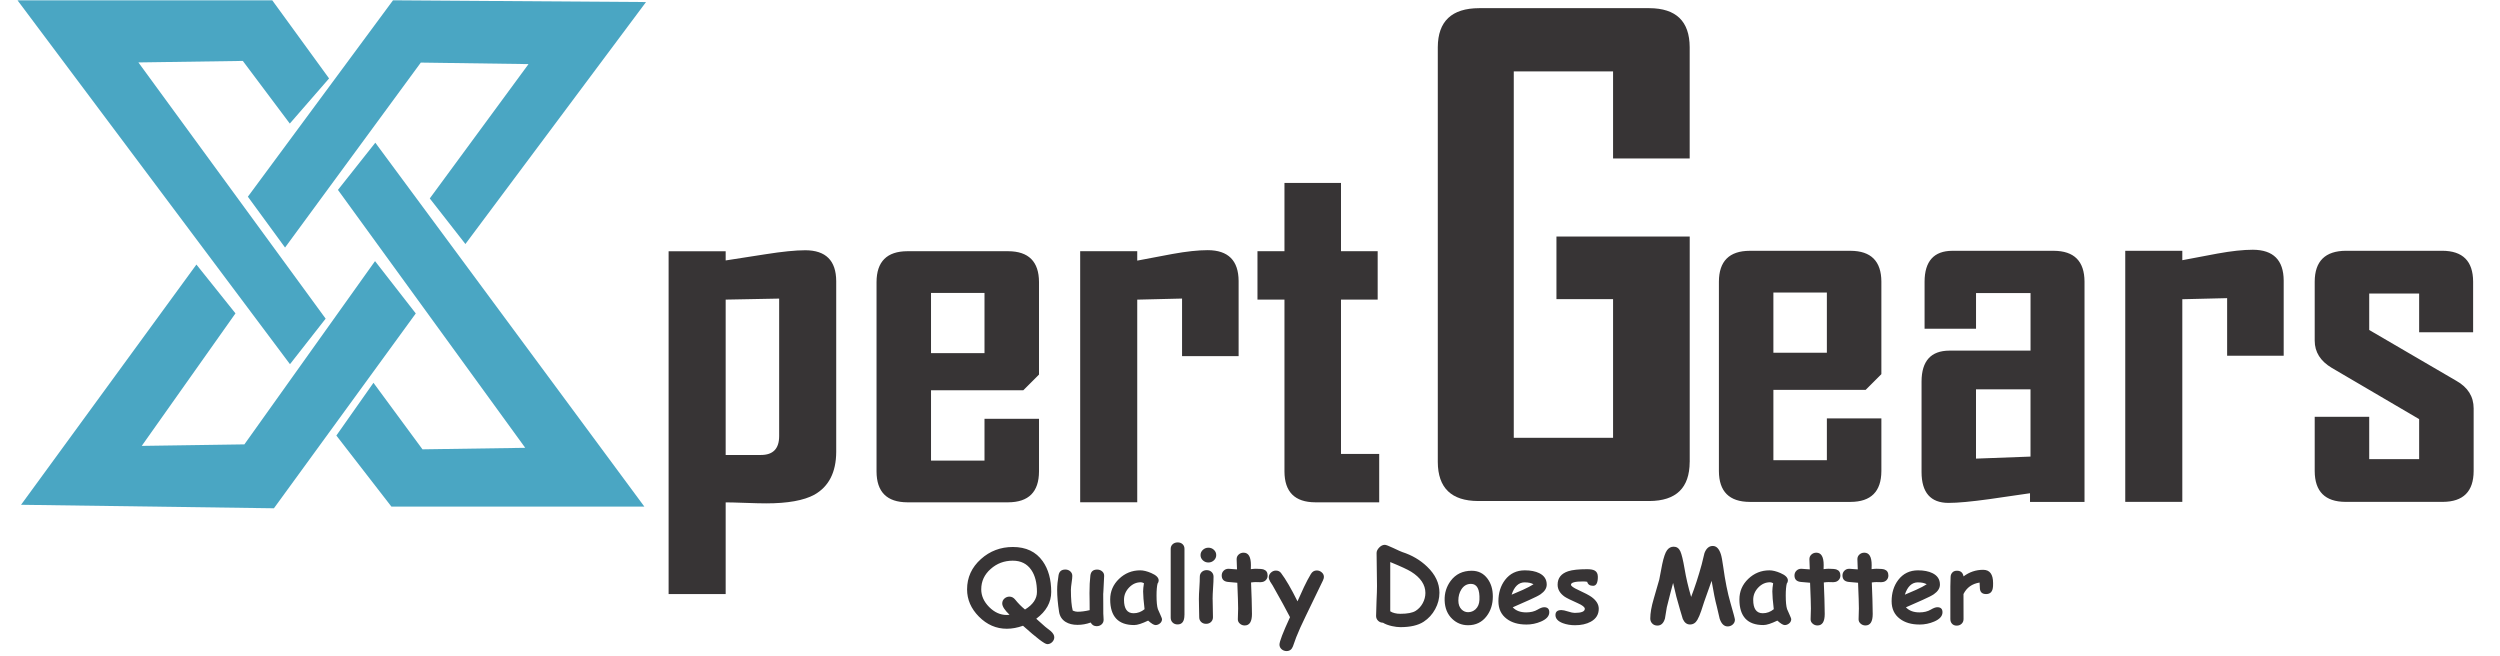 <?xml version="1.0" encoding="UTF-8"?>
<!DOCTYPE svg PUBLIC "-//W3C//DTD SVG 1.1//EN" "http://www.w3.org/Graphics/SVG/1.1/DTD/svg11.dtd">
<!-- Creator: CorelDRAW -->
<svg xmlns="http://www.w3.org/2000/svg" xml:space="preserve" width="0.85in" height="0.223in" version="1.1" style="shape-rendering:geometricPrecision; text-rendering:geometricPrecision; image-rendering:optimizeQuality; fill-rule:evenodd; clip-rule:evenodd"
viewBox="0 0 849.99 223.33"
 xmlns:xlink="http://www.w3.org/1999/xlink"
 xmlns:xodm="http://www.corel.com/coreldraw/odm/2003">
 <defs>
  <style type="text/css">
   <![CDATA[
    .str0 {stroke:#4AA6C3;stroke-width:3;stroke-miterlimit:2.613}
    .fil0 {fill:#4AA6C3}
    .fil1 {fill:#373435;fill-rule:nonzero}
    .fil2 {fill:#373435;fill-rule:nonzero}
   ]]>
  </style>
 </defs>
 <g id="Layer_x0020_1">
  <g id="_2436028775552">
   <g>
    <polygon class="fil0 str0" points="8.33,1.61 91.31,1.61 109.5,26.62 98.13,39.69 82.79,19.23 43.57,19.8 108.37,108.47 98.13,121.54 "/>
    <polygon class="fil0 str0" points="116.32,64.7 181.12,153.94 142.47,154.51 126.56,132.91 115.76,148.26 133.37,170.99 215.79,170.99 127.12,51.06 "/>
    <polygon class="fil0 str0" points="96.43,81.75 85.63,66.98 133.94,1.61 216.36,2.18 157.81,80.62 147.59,67.54 182.26,20.37 141.9,19.8 "/>
    <polygon class="fil0 str0" points="66.3,92.55 9.46,170.42 91.88,171.56 139.06,106.76 127.12,91.42 83.36,152.8 44.7,153.37 77.67,106.76 "/>
   </g>
   <path class="fil1" d="M284.1 153.88c-0.03,6.94 -2.52,11.79 -7.43,14.57 -3.61,1.96 -9.08,2.95 -16.42,2.95 -1.68,0 -4.07,-0.06 -7.14,-0.17 -3.07,-0.11 -5.29,-0.17 -6.65,-0.17l0 31.22 -19.43 0 0 -116.72 19.43 0 0 3.12c4.51,-0.67 9.05,-1.39 13.56,-2.11 5.72,-0.9 10.23,-1.36 13.58,-1.36 6.97,0.03 10.46,3.53 10.5,10.49l0 58.19zm-19.43 -5.41l0 -46.8 -18.21 0.35 0 52.9 12.02 0c4.13,0 6.19,-2.14 6.19,-6.44zm88.48 12.08c-0.03,6.96 -3.53,10.46 -10.49,10.49l-34.34 0c-6.96,-0.03 -10.46,-3.53 -10.49,-10.49l0 -64.52c0.03,-6.96 3.53,-10.46 10.49,-10.49l34.34 0c6.96,0.03 10.46,3.53 10.49,10.49l0 31.51 -5.35 5.35 -31.42 0 0 23.94 18.21 0 0 -14.22 18.56 0 0 17.95zm-18.56 -40.3l0 -20.5 -18.21 0 0 20.5 18.21 0zm86.52 1.01l-19.25 0 0 -19.6 -15.26 0.37 0 69 -19.43 0 0 -85.5 19.43 0 0 3.21c4.02,-0.75 8.01,-1.5 11.97,-2.26 4.8,-0.87 8.81,-1.3 12.05,-1.3 6.97,0.03 10.46,3.53 10.5,10.49l0 25.58zm47.87 49.78l-21.76 0c-6.97,-0.03 -10.46,-3.53 -10.49,-10.49l0 -58.54 -9.19 0 0 -16.48 9.19 0 0 -23.24 19.25 0 0 23.24 12.49 0 0 16.48 -12.49 0 0 52.55 13.01 0 0 16.48z"/>
   <path class="fil1" d="M639.98 160.41c-0.03,6.96 -3.53,10.46 -10.49,10.49l-34.34 0c-6.96,-0.03 -10.46,-3.53 -10.49,-10.49l0 -64.52c0.03,-6.96 3.53,-10.46 10.49,-10.49l34.34 0c6.96,0.03 10.46,3.53 10.49,10.49l0 31.51 -5.35 5.35 -31.42 0 0 23.94 18.21 0 0 -14.22 18.56 0 0 17.95zm-18.56 -40.3l0 -20.5 -18.21 0 0 20.5 18.21 0zm87.73 50.79l-18.56 0 0 -2.95c-4.65,0.67 -9.28,1.36 -13.93,2.02 -6.1,0.84 -10.69,1.27 -13.87,1.27 -6.07,-0.03 -9.11,-3.53 -9.13,-10.49l0 -30.87c0.03,-6.96 3.18,-10.46 9.48,-10.49l27.63 0 0 -19.6 -18.56 0 0 12.14 -17.52 0 0 -16.04c0.03,-6.96 3.18,-10.46 9.45,-10.49l34.52 0c6.96,0.03 10.46,3.53 10.49,10.49l0 75.01zm-18.39 -15.44l0 -22.89 -18.56 0 0 23.59 18.56 -0.69zm86.2 -34.34l-19.25 0 0 -19.6 -15.26 0.37 0 69 -19.43 0 0 -85.5 19.43 0 0 3.21c4.02,-0.75 8.01,-1.5 11.97,-2.26 4.8,-0.87 8.81,-1.3 12.05,-1.3 6.97,0.03 10.46,3.53 10.5,10.49l0 25.58zm64.69 39.28c-0.03,6.96 -3.53,10.46 -10.5,10.49l-33.13 0c-6.96,-0.03 -10.46,-3.53 -10.49,-10.49l0 -18.47 18.56 0 0 14.4 17 0 0 -13.62 -29.72 -17.43c-3.9,-2.31 -5.84,-5.41 -5.84,-9.28l0 -20.12c0.03,-6.96 3.58,-10.46 10.67,-10.49l32.78 0c6.97,0.03 10.46,3.53 10.49,10.49l0 17.26 -18.38 0 0 -13.18 -17 0 0 12.4 29.63 17.29c3.96,2.22 5.93,5.37 5.93,9.42l0 21.33z"/>
   <path class="fil1" d="M574.71 157.31c-0.04,8.82 -4.61,13.25 -13.73,13.29l-58.31 0c-9.11,-0.04 -13.69,-4.46 -13.73,-13.29l0 -141.24c0.04,-8.82 4.73,-13.26 14.07,-13.29l57.97 0c9.11,0.04 13.69,4.47 13.73,13.29l0 37.89 -26.09 0 0 -29.65 -33.81 0 0 124.76 33.81 0 0 -47.22 -19.28 0 0 -21.31 45.38 0 0 76.77z"/>
   <path class="fil2" d="M355.91 219.32c-0.82,0 -3.56,-2.09 -8.21,-6.25 -1.87,0.67 -3.71,1.02 -5.52,1.02 -3.59,0 -6.75,-1.37 -9.49,-4.13 -2.69,-2.72 -4.03,-5.81 -4.03,-9.27 0,-4.07 1.57,-7.51 4.72,-10.33 3.06,-2.74 6.69,-4.11 10.87,-4.11 4.48,0 7.87,1.61 10.16,4.84 1.93,2.72 2.9,6.22 2.9,10.47 0,3.54 -1.7,6.58 -5.1,9.12 0.67,0.61 1.7,1.52 3.06,2.73l1.93 1.52c0.76,0.7 1.15,1.38 1.15,2.04 0,0.62 -0.23,1.16 -0.69,1.63 -0.48,0.5 -1.06,0.74 -1.75,0.74zm-11.67 -28.41c-2.92,0 -5.43,0.94 -7.53,2.81 -2.16,1.89 -3.23,4.21 -3.23,6.96 0,2.19 0.9,4.19 2.68,6 1.8,1.81 3.8,2.72 6.01,2.72 0.29,0 0.61,-0.02 0.95,-0.06 -1.66,-1.59 -2.49,-2.88 -2.49,-3.87 0,-0.68 0.26,-1.24 0.78,-1.7 0.49,-0.41 1.04,-0.62 1.67,-0.62 0.77,0 1.43,0.35 1.98,1.04 1,1.24 2.1,2.36 3.32,3.35 2.72,-1.66 4.07,-3.66 4.07,-5.99 0,-3.12 -0.64,-5.61 -1.93,-7.49 -1.44,-2.1 -3.54,-3.15 -6.28,-3.15zm30.77 11.17c0,0.76 0.01,1.89 0.02,3.42 0,1.52 0.01,2.66 0.01,3.42 0,0.24 0.02,0.59 0.06,1.06 0.04,0.46 0.05,0.82 0.05,1.05 0,0.63 -0.22,1.15 -0.68,1.57 -0.46,0.41 -1.02,0.62 -1.68,0.62 -0.93,0 -1.61,-0.42 -2.04,-1.25 -1.45,0.53 -2.94,0.8 -4.49,0.8 -1.61,0 -2.96,-0.33 -4.06,-1.01 -1.23,-0.77 -1.97,-1.9 -2.21,-3.39 -0.44,-2.8 -0.66,-5.32 -0.66,-7.53 0,-1.46 0.16,-3.13 0.48,-5 0.23,-1.27 1,-1.91 2.3,-1.91 0.66,0 1.22,0.2 1.68,0.61 0.47,0.41 0.7,0.93 0.7,1.56 0,0.49 -0.08,1.27 -0.24,2.32 -0.16,1.06 -0.24,1.86 -0.24,2.41 0,1.58 0.06,2.96 0.16,4.15 0.1,1.18 0.26,2.16 0.47,2.93 0.28,0.12 0.56,0.22 0.83,0.29 0.27,0.06 0.53,0.1 0.78,0.1 1.26,0 2.65,-0.18 4.15,-0.54 0,-0.87 -0,-1.86 -0.02,-2.96 -0.02,-1.32 -0.04,-2.27 -0.04,-2.84 0,-2.32 0.1,-4.31 0.3,-6 0.17,-1.35 0.94,-2.02 2.31,-2.02 0.67,0 1.24,0.21 1.72,0.63 0.47,0.42 0.69,0.94 0.66,1.57 -0.2,4.3 -0.31,6.28 -0.31,5.96zm17.78 10.75c-0.52,0 -1.35,-0.5 -2.48,-1.51 -1.04,0.5 -1.95,0.87 -2.74,1.13 -0.79,0.26 -1.46,0.38 -2.02,0.38 -2.72,0 -4.76,-0.73 -6.12,-2.19 -1.36,-1.46 -2.04,-3.64 -2.04,-6.54 0,-2.72 1,-5.06 3.01,-6.99 2.01,-1.93 4.42,-2.91 7.21,-2.91 1.07,0 2.32,0.3 3.73,0.91 1.71,0.73 2.56,1.57 2.56,2.54 0,0.4 -0.13,0.76 -0.38,1.06 -0.11,0.44 -0.2,1.01 -0.26,1.69 -0.06,0.68 -0.09,1.47 -0.09,2.37 0,2.14 0.15,3.68 0.45,4.62 0.04,0.1 0.29,0.68 0.77,1.74 0.43,0.96 0.65,1.52 0.65,1.65 0,0.59 -0.23,1.09 -0.69,1.47 -0.46,0.39 -0.98,0.59 -1.57,0.59zm-4.19 -11.43c0,-0.37 0.02,-0.78 0.07,-1.25 0.05,-0.47 0.11,-1 0.21,-1.57 -0.22,-0.11 -0.43,-0.2 -0.6,-0.25 -0.17,-0.05 -0.32,-0.07 -0.44,-0.07 -1.54,0 -2.88,0.6 -4.03,1.8 -1.15,1.21 -1.72,2.59 -1.72,4.18 0,1.52 0.27,2.65 0.81,3.42 0.54,0.76 1.35,1.15 2.43,1.15 0.7,0 1.37,-0.11 1.99,-0.35 0.62,-0.23 1.21,-0.57 1.77,-1.03 -0.32,-2.69 -0.49,-4.7 -0.49,-6.03zm14.07 8c0,2.15 -0.78,3.22 -2.34,3.22 -0.67,0 -1.24,-0.21 -1.68,-0.64 -0.44,-0.43 -0.66,-0.98 -0.66,-1.67l0 -23.43c0,-0.65 0.24,-1.19 0.71,-1.61 0.46,-0.39 1.01,-0.58 1.69,-0.58 0.66,0 1.21,0.2 1.64,0.6 0.43,0.4 0.65,0.93 0.65,1.58l0 22.52zm8.16 -17.87c-0.73,0 -1.35,-0.24 -1.88,-0.73 -0.53,-0.49 -0.8,-1.09 -0.8,-1.79 0,-0.7 0.27,-1.3 0.8,-1.79 0.53,-0.48 1.15,-0.73 1.88,-0.73 0.72,0 1.35,0.24 1.87,0.73 0.53,0.49 0.79,1.08 0.79,1.79 0,0.7 -0.26,1.3 -0.79,1.79 -0.53,0.48 -1.15,0.73 -1.87,0.73zm1.44 12.42c0,0.65 0.02,1.68 0.06,3.1 0.03,1.42 0.05,2.46 0.05,3.11 0,0.65 -0.22,1.19 -0.66,1.62 -0.44,0.42 -1,0.63 -1.68,0.63 -0.68,0 -1.24,-0.21 -1.68,-0.63 -0.44,-0.43 -0.66,-0.97 -0.66,-1.62 0,-0.65 -0.02,-1.69 -0.06,-3.11 -0.04,-1.42 -0.05,-2.46 -0.05,-3.1 0,-1.01 0.05,-2.27 0.16,-3.78 0.1,-1.51 0.15,-2.78 0.15,-3.78 0,-0.65 0.22,-1.2 0.66,-1.62 0.44,-0.42 1,-0.64 1.68,-0.64 0.68,0 1.24,0.22 1.68,0.64 0.44,0.42 0.66,0.96 0.66,1.62 0,1 -0.05,2.27 -0.16,3.78 -0.1,1.52 -0.16,2.78 -0.16,3.78zm16.37 -5.71c-0.24,0 -0.52,-0 -0.84,-0.02 -0.32,-0.02 -0.6,-0.02 -0.84,-0.02 -0.46,0 -1,0.04 -1.61,0.13 0.19,4.56 0.28,7.54 0.28,8.94 0,0.15 0,0.42 0.01,0.82 0.01,0.41 0.02,0.73 0.02,0.98 0,2.6 -0.82,3.9 -2.46,3.9 -0.62,0 -1.16,-0.19 -1.61,-0.58 -0.5,-0.41 -0.74,-0.91 -0.74,-1.52 0,-0.41 0.02,-1.02 0.05,-1.83 0.04,-0.81 0.05,-1.43 0.05,-1.83 0,-1.37 -0.09,-4.3 -0.28,-8.78 -0.7,-0.04 -1.76,-0.13 -3.18,-0.28 -1.42,-0.15 -2.13,-0.89 -2.13,-2.2 0,-0.63 0.21,-1.17 0.65,-1.61 0.43,-0.44 0.98,-0.67 1.67,-0.67 0.42,0 1.38,0.07 2.89,0.21 -0.01,-0.37 -0.04,-0.96 -0.07,-1.8 -0.04,-0.73 -0.06,-1.29 -0.06,-1.68 0,-0.64 0.23,-1.16 0.69,-1.58 0.46,-0.42 1.02,-0.63 1.67,-0.63 1.67,0 2.5,1.41 2.5,4.22l-0.03 1.39c0.7,-0.09 1.27,-0.14 1.71,-0.14 1.3,0 2.19,0.09 2.66,0.25 0.9,0.31 1.35,1 1.35,2.06 0,0.65 -0.22,1.18 -0.66,1.61 -0.44,0.43 -1,0.64 -1.68,0.64zm21.23 -0.67c-1.23,2.56 -3.17,6.59 -5.84,12.08 -1.44,2.95 -2.54,5.39 -3.3,7.34 -0.24,0.7 -0.61,1.74 -1.12,3.11 -0.4,1.06 -1.13,1.59 -2.16,1.59 -0.64,0 -1.21,-0.21 -1.69,-0.62 -0.48,-0.43 -0.73,-0.95 -0.73,-1.58 0,-1.05 1.2,-4.16 3.59,-9.34 -1.25,-2.45 -3.22,-6.06 -5.93,-10.83 -0.28,-0.43 -0.56,-0.87 -0.84,-1.31 -0.3,-0.52 -0.46,-0.99 -0.46,-1.42 0,-0.61 0.24,-1.15 0.73,-1.61 0.49,-0.46 1.06,-0.7 1.69,-0.7 0.75,0 1.33,0.28 1.75,0.83 1.61,2.13 3.48,5.35 5.61,9.64 1.21,-2.68 1.94,-4.3 2.2,-4.85 0.8,-1.68 1.58,-3.16 2.35,-4.44 0.48,-0.81 1.15,-1.22 2,-1.22 0.63,0 1.2,0.21 1.69,0.64 0.5,0.43 0.75,0.95 0.75,1.57 0,0.33 -0.1,0.69 -0.29,1.09zm20.42 14.47c-0.67,-0.01 -1.23,-0.24 -1.69,-0.69 -0.45,-0.45 -0.67,-0.99 -0.67,-1.62 0,-1.13 0.05,-2.82 0.15,-5.08 0.11,-2.26 0.16,-3.95 0.16,-5.08 0,-1.25 -0.02,-3.13 -0.07,-5.64 -0.04,-2.51 -0.07,-4.39 -0.07,-5.64 0,-0.62 0.3,-1.24 0.89,-1.85 0.6,-0.62 1.24,-0.93 1.92,-0.93 0.37,0 1.31,0.35 2.81,1.06 1.75,0.83 2.8,1.3 3.12,1.4 3.31,1.07 6.14,2.73 8.47,4.98 2.8,2.68 4.19,5.63 4.19,8.87 0,1.95 -0.48,3.81 -1.44,5.57 -0.96,1.79 -2.28,3.23 -3.95,4.32 -1.88,1.22 -4.52,1.83 -7.91,1.83 -0.83,0 -1.78,-0.12 -2.85,-0.35 -1.3,-0.3 -2.32,-0.68 -3.06,-1.15zm9.52 -17.4c-1.1,-0.69 -3.44,-1.78 -7.06,-3.26l0 16.77c0.44,0.28 0.95,0.5 1.52,0.63 0.57,0.15 1.21,0.22 1.91,0.22 2.44,0 4.19,-0.34 5.25,-1.02 1.01,-0.64 1.8,-1.52 2.4,-2.62 0.59,-1.11 0.89,-2.26 0.89,-3.46 0,-2.8 -1.64,-5.23 -4.91,-7.27zm19.44 18.25c-2.09,0 -3.89,-0.72 -5.39,-2.15 -1.65,-1.57 -2.51,-3.67 -2.59,-6.28 -0.08,-2.49 0.61,-4.72 2.05,-6.67 1.72,-2.3 4.11,-3.45 7.17,-3.45 2.26,0 4.06,0.9 5.39,2.71 1.2,1.62 1.8,3.63 1.8,6.04 0,2.62 -0.7,4.86 -2.1,6.7 -1.57,2.07 -3.68,3.1 -6.32,3.1zm1.01 -14.08c-1.39,-0.01 -2.49,0.62 -3.3,1.89 -0.68,1.07 -1.02,2.33 -1.02,3.76 0,1.36 0.39,2.39 1.16,3.12 0.61,0.57 1.32,0.87 2.14,0.87 0.98,0 1.84,-0.33 2.56,-1 0.83,-0.78 1.26,-1.84 1.32,-3.17 0.15,-3.63 -0.81,-5.46 -2.87,-5.47zm18.77 13.84c-2.69,0 -4.9,-0.64 -6.61,-1.93 -1.9,-1.41 -2.84,-3.42 -2.84,-6 0,-2.85 0.75,-5.26 2.25,-7.24 1.67,-2.19 3.92,-3.28 6.75,-3.28 1.96,0 3.59,0.32 4.89,0.95 1.7,0.83 2.56,2.13 2.56,3.89 0,1.24 -0.7,2.34 -2.08,3.3 -0.63,0.44 -1.9,1.08 -3.8,1.93l-5.7 2.52c0.54,0.58 1.2,1.01 1.96,1.3 0.77,0.29 1.65,0.43 2.64,0.43 1.51,0 2.79,-0.31 3.84,-0.93 0.94,-0.56 1.69,-0.83 2.25,-0.83 1.18,0 1.76,0.57 1.76,1.72 0,1.29 -0.94,2.35 -2.83,3.16 -1.58,0.68 -3.26,1.02 -5.02,1.02zm-0.46 -14.36c-1.05,0 -1.95,0.35 -2.69,1.05 -0.75,0.7 -1.35,1.75 -1.8,3.15 1.28,-0.55 2.55,-1.09 3.81,-1.64 1.53,-0.69 2.74,-1.32 3.64,-1.91 -0.76,-0.43 -1.74,-0.64 -2.96,-0.64zm23.25 1.18c-1.11,0 -1.78,-0.46 -2.01,-1.37 -0.46,-0.08 -0.92,-0.12 -1.4,-0.12 -2.75,0 -4.12,0.37 -4.12,1.12 0,0.44 0.82,1.03 2.46,1.77 2.24,1.03 3.75,1.83 4.54,2.4 1.64,1.19 2.46,2.52 2.46,4.01 0,1.94 -0.9,3.41 -2.71,4.41 -1.46,0.8 -3.25,1.2 -5.37,1.2 -1.5,0 -2.87,-0.23 -4.12,-0.69 -1.69,-0.63 -2.54,-1.56 -2.54,-2.78 0,-1.13 0.67,-1.69 2.02,-1.69 0.51,0 1.26,0.16 2.25,0.48 0.98,0.32 1.74,0.48 2.27,0.48 2.29,0 3.44,-0.46 3.45,-1.39 0,-0.57 -0.8,-1.21 -2.39,-1.91 -2.33,-1.03 -3.82,-1.77 -4.48,-2.22 -1.59,-1.12 -2.39,-2.48 -2.39,-4.08 0,-2.27 1.21,-3.8 3.62,-4.59 1.41,-0.46 3.56,-0.69 6.45,-0.69 1.13,0 1.96,0.15 2.51,0.44 0.75,0.39 1.12,1.12 1.12,2.18 0,2.02 -0.54,3.04 -1.63,3.04zm27.24 -0.96c-0.51,1.83 -1.22,4.58 -2.14,8.28 -0.22,1.28 -0.43,2.55 -0.63,3.81 -0.46,1.6 -1.32,2.41 -2.57,2.41 -0.78,0 -1.4,-0.27 -1.85,-0.8 -0.39,-0.45 -0.58,-0.99 -0.58,-1.61 0,-1.83 0.39,-4.06 1.17,-6.69 1.17,-3.94 1.8,-6.13 1.89,-6.56 0.32,-1.74 0.66,-3.48 1,-5.22 0.51,-2.39 1.06,-3.99 1.65,-4.78 0.59,-0.8 1.34,-1.2 2.25,-1.2 1.03,0 1.79,0.52 2.27,1.56 0.45,0.98 0.94,2.99 1.46,6.03 0.49,2.95 1.23,6.12 2.22,9.52 1.29,-3.35 2.49,-7.03 3.59,-11.04l0.95 -3.89c0.61,-1.61 1.56,-2.43 2.83,-2.43 1.24,0 2.15,0.94 2.75,2.81 0.25,0.75 0.51,2.17 0.8,4.23 0.66,4.81 1.48,8.94 2.48,12.37 1.01,3.49 1.51,5.39 1.51,5.7 0,0.67 -0.26,1.22 -0.79,1.68 -0.5,0.41 -1.05,0.61 -1.68,0.61 -1.22,0 -2.14,-0.88 -2.73,-2.65l-0.96 -4.11c-0.55,-2.04 -1.14,-4.95 -1.78,-8.76 -0.51,1.51 -1.35,3.89 -2.53,7.13l-1.02 3.12c-0.41,1.23 -0.85,2.24 -1.3,3.03 -0.6,1.05 -1.44,1.58 -2.52,1.58 -1.06,0 -1.88,-0.63 -2.44,-1.88l-0.94 -3.15c-0.88,-2.89 -1.67,-5.93 -2.36,-9.11zm37.98 14.32c-0.52,0 -1.35,-0.5 -2.48,-1.51 -1.04,0.5 -1.95,0.87 -2.74,1.13 -0.79,0.26 -1.46,0.38 -2.02,0.38 -2.72,0 -4.76,-0.73 -6.12,-2.19 -1.36,-1.46 -2.04,-3.64 -2.04,-6.54 0,-2.72 1,-5.06 3.01,-6.99 2.01,-1.93 4.42,-2.91 7.21,-2.91 1.07,0 2.32,0.3 3.73,0.91 1.71,0.73 2.56,1.57 2.56,2.54 0,0.4 -0.13,0.76 -0.38,1.06 -0.11,0.44 -0.2,1.01 -0.26,1.69 -0.06,0.68 -0.09,1.47 -0.09,2.37 0,2.14 0.15,3.68 0.45,4.62 0.04,0.1 0.29,0.68 0.77,1.74 0.43,0.96 0.65,1.52 0.65,1.65 0,0.59 -0.23,1.09 -0.69,1.47 -0.46,0.39 -0.98,0.59 -1.57,0.59zm-4.19 -11.43c0,-0.37 0.02,-0.78 0.07,-1.25 0.05,-0.47 0.11,-1 0.21,-1.57 -0.22,-0.11 -0.43,-0.2 -0.6,-0.25 -0.17,-0.05 -0.32,-0.07 -0.44,-0.07 -1.54,0 -2.88,0.6 -4.03,1.8 -1.15,1.21 -1.72,2.59 -1.72,4.18 0,1.52 0.27,2.65 0.81,3.42 0.54,0.76 1.35,1.15 2.43,1.15 0.7,0 1.37,-0.11 1.99,-0.35 0.62,-0.23 1.21,-0.57 1.77,-1.03 -0.32,-2.69 -0.49,-4.7 -0.49,-6.03zm20.82 -3.16c-0.24,0 -0.52,-0 -0.84,-0.02 -0.32,-0.02 -0.6,-0.02 -0.84,-0.02 -0.46,0 -1,0.04 -1.61,0.13 0.19,4.56 0.28,7.54 0.28,8.94 0,0.15 0,0.42 0.01,0.82 0.01,0.41 0.02,0.73 0.02,0.98 0,2.6 -0.82,3.9 -2.46,3.9 -0.62,0 -1.16,-0.19 -1.61,-0.58 -0.5,-0.41 -0.74,-0.91 -0.74,-1.52 0,-0.41 0.02,-1.02 0.05,-1.83 0.04,-0.81 0.05,-1.43 0.05,-1.83 0,-1.37 -0.09,-4.3 -0.28,-8.78 -0.7,-0.04 -1.76,-0.13 -3.18,-0.28 -1.42,-0.15 -2.13,-0.89 -2.13,-2.2 0,-0.63 0.21,-1.17 0.65,-1.61 0.43,-0.44 0.98,-0.67 1.67,-0.67 0.42,0 1.38,0.07 2.89,0.21 -0.01,-0.37 -0.04,-0.96 -0.07,-1.8 -0.04,-0.73 -0.06,-1.29 -0.06,-1.68 0,-0.64 0.23,-1.16 0.69,-1.58 0.46,-0.42 1.02,-0.63 1.67,-0.63 1.67,0 2.5,1.41 2.5,4.22l-0.03 1.39c0.7,-0.09 1.27,-0.14 1.71,-0.14 1.3,0 2.19,0.09 2.66,0.25 0.9,0.31 1.35,1 1.35,2.06 0,0.65 -0.22,1.18 -0.66,1.61 -0.44,0.43 -1,0.64 -1.68,0.64zm16.34 0c-0.24,0 -0.52,-0 -0.84,-0.02 -0.32,-0.02 -0.6,-0.02 -0.84,-0.02 -0.46,0 -1,0.04 -1.61,0.13 0.19,4.56 0.28,7.54 0.28,8.94 0,0.15 0,0.42 0.01,0.82 0.01,0.41 0.02,0.73 0.02,0.98 0,2.6 -0.82,3.9 -2.46,3.9 -0.62,0 -1.16,-0.19 -1.61,-0.58 -0.5,-0.41 -0.74,-0.91 -0.74,-1.52 0,-0.41 0.02,-1.02 0.05,-1.83 0.04,-0.81 0.05,-1.43 0.05,-1.83 0,-1.37 -0.09,-4.3 -0.28,-8.78 -0.7,-0.04 -1.76,-0.13 -3.18,-0.28 -1.42,-0.15 -2.13,-0.89 -2.13,-2.2 0,-0.63 0.21,-1.17 0.65,-1.61 0.43,-0.44 0.98,-0.67 1.67,-0.67 0.42,0 1.38,0.07 2.89,0.21 -0.01,-0.37 -0.04,-0.96 -0.07,-1.8 -0.04,-0.73 -0.06,-1.29 -0.06,-1.68 0,-0.64 0.23,-1.16 0.69,-1.58 0.46,-0.42 1.02,-0.63 1.67,-0.63 1.67,0 2.5,1.41 2.5,4.22l-0.03 1.39c0.7,-0.09 1.27,-0.14 1.71,-0.14 1.3,0 2.19,0.09 2.66,0.25 0.9,0.31 1.35,1 1.35,2.06 0,0.65 -0.22,1.18 -0.66,1.61 -0.44,0.43 -1,0.64 -1.68,0.64zm12.91 14.41c-2.69,0 -4.9,-0.64 -6.61,-1.93 -1.9,-1.41 -2.84,-3.42 -2.84,-6 0,-2.85 0.75,-5.26 2.25,-7.24 1.67,-2.19 3.92,-3.28 6.75,-3.28 1.96,0 3.59,0.32 4.89,0.95 1.7,0.83 2.56,2.13 2.56,3.89 0,1.24 -0.7,2.34 -2.08,3.3 -0.63,0.44 -1.9,1.08 -3.8,1.93l-5.7 2.52c0.54,0.58 1.2,1.01 1.96,1.3 0.77,0.29 1.65,0.43 2.64,0.43 1.51,0 2.79,-0.31 3.84,-0.93 0.94,-0.56 1.69,-0.83 2.25,-0.83 1.18,0 1.76,0.57 1.76,1.72 0,1.29 -0.94,2.35 -2.83,3.16 -1.58,0.68 -3.26,1.02 -5.02,1.02zm-0.46 -14.36c-1.05,0 -1.95,0.35 -2.69,1.05 -0.75,0.7 -1.35,1.75 -1.8,3.15 1.28,-0.55 2.55,-1.09 3.81,-1.64 1.53,-0.69 2.74,-1.32 3.64,-1.91 -0.76,-0.43 -1.74,-0.64 -2.96,-0.64zm25.53 1.39c-0.1,1.73 -0.88,2.6 -2.35,2.6 -1.42,0 -2.13,-0.74 -2.13,-2.21l-0.09 -1.71c-2.56,0.41 -4.38,1.71 -5.48,3.91l0.02 8.52c0,0.64 -0.22,1.18 -0.66,1.6 -0.44,0.42 -1,0.64 -1.67,0.64 -0.7,0 -1.24,-0.23 -1.62,-0.68 -0.36,-0.41 -0.54,-0.93 -0.54,-1.56l0 -11.1c0,-0.35 0.01,-0.88 0.04,-1.57 0.02,-0.69 0.04,-1.21 0.04,-1.57 0,-0.63 0.19,-1.16 0.57,-1.58 0.37,-0.43 0.91,-0.64 1.61,-0.64 1.25,0 1.99,0.64 2.23,1.93 2,-1.5 4.22,-2.24 6.67,-2.24 2.26,0 3.39,1.51 3.39,4.52 0,0.57 -0.01,0.95 -0.02,1.13z"/>
  </g>
 </g>
</svg>
